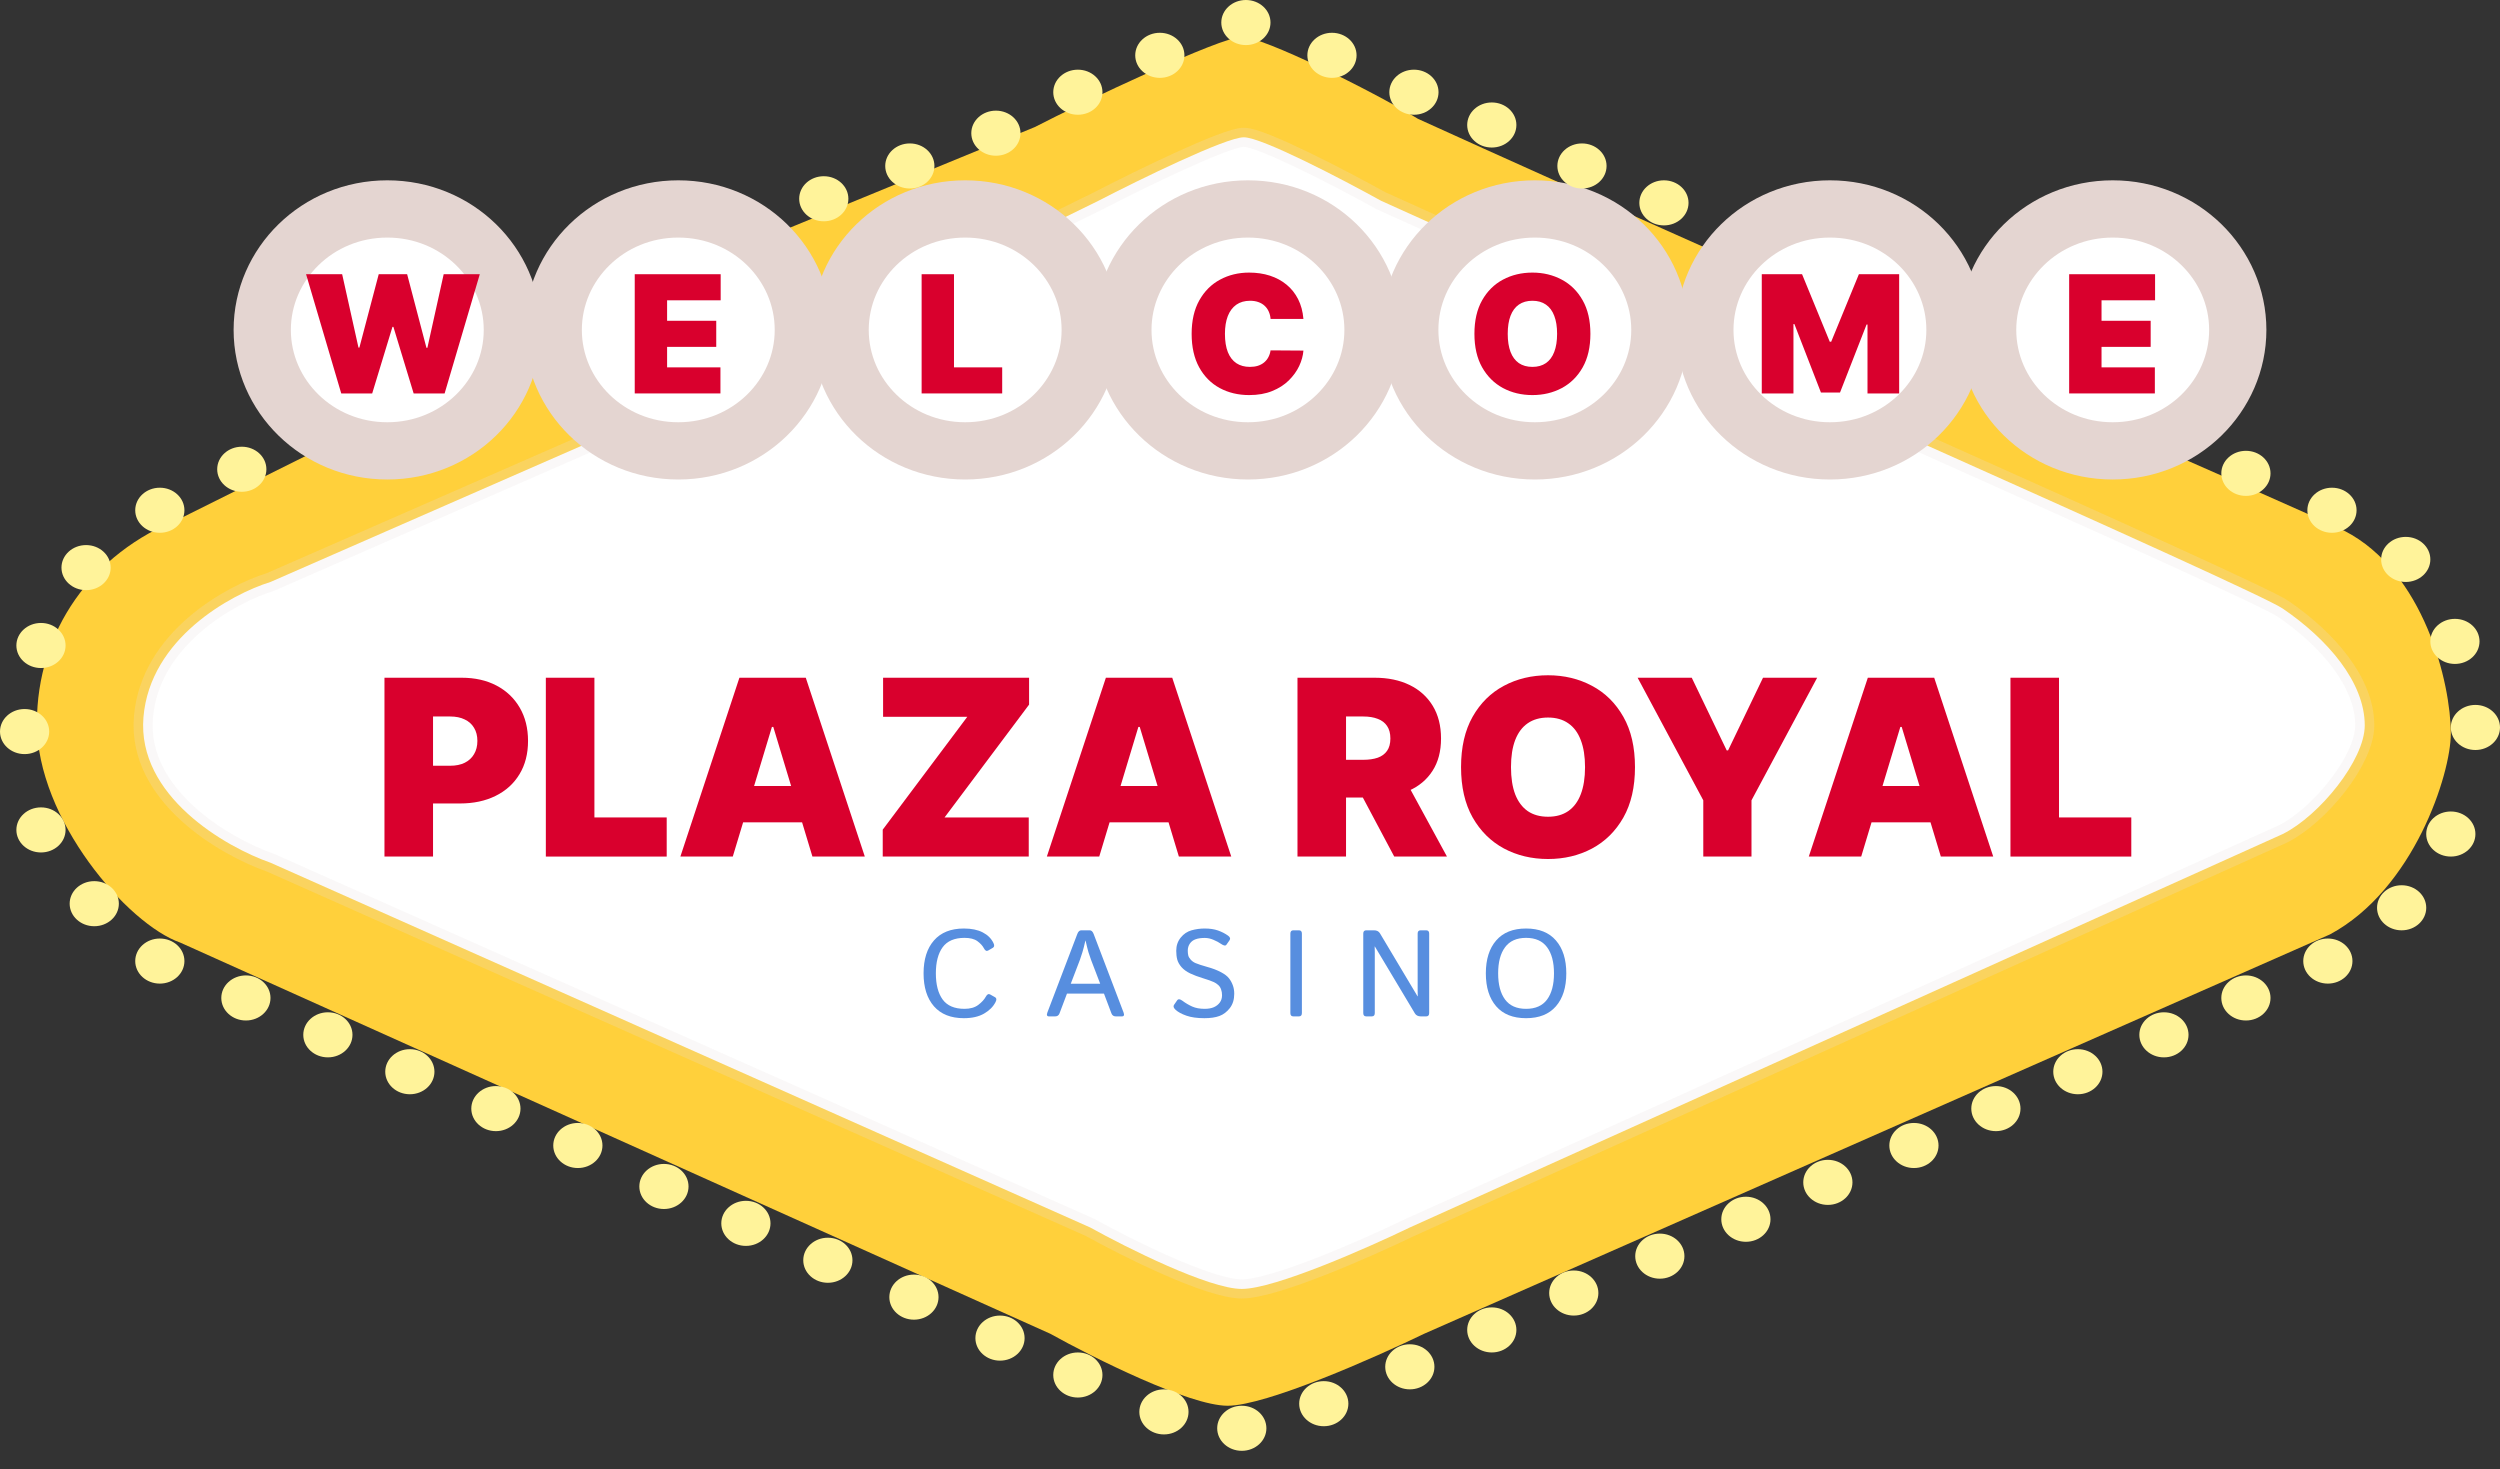 <svg width="131" height="77" viewBox="0 0 131 77" fill="none" xmlns="http://www.w3.org/2000/svg">
<rect x="0" y="0" width="131" height="77" fill="#333333" stroke="none"/>
<path d="M9.45 27.166L33.582 15.14L54.226 6.657C56.737 5.358 63.966 1.933 65.071 1.933C66.176 1.933 71.835 4.725 74.305 6.228C91.887 14.232 120.913 26.823 122.84 27.811C127.027 29.958 128.423 35.801 128.423 38.441C128.423 40.553 126.49 46.602 122.088 48.964L74.626 69.889C72.03 71.146 66.337 73.661 64.328 73.661C62.319 73.661 57.295 71.146 55.035 69.889L9.449 49.394C6.687 48.43 1.933 42.951 1.933 37.904C1.933 33.06 4.801 28.992 9.45 27.166Z" fill="#FFD03B"/>
<path d="M14.174 30.495L39.193 19.543L57.554 10.523C59.702 9.413 64.233 7.194 65.178 7.194C66.123 7.194 70.368 9.413 72.372 10.523C87.405 17.359 118.089 30.849 119.618 31.891C121.981 33.502 123.913 35.757 123.913 38.011C123.913 39.815 121.551 42.736 119.618 43.702L73.876 64.319C71.656 65.393 66.789 67.54 65.071 67.54C63.353 67.54 59.058 65.393 57.125 64.319L14.174 45.206C11.812 44.383 7.173 41.705 7.517 37.582C7.86 33.459 12.098 31.139 14.174 30.495Z" fill="white" stroke="#E9E0E0" stroke-opacity="0.22"/>
<path d="M20.295 10.949C23.953 10.949 26.848 13.825 26.848 17.288C26.848 20.75 23.952 23.626 20.295 23.626C16.637 23.626 13.741 20.751 13.741 17.288C13.741 13.825 16.637 10.949 20.295 10.949Z" fill="white" stroke="#E4D5D1" stroke-width="3"/>
<path d="M35.542 10.949C39.2 10.949 42.095 13.825 42.095 17.288C42.095 20.75 39.2 23.626 35.542 23.626C31.885 23.626 28.989 20.751 28.989 17.288C28.989 13.825 31.885 10.949 35.542 10.949Z" fill="white" stroke="#E4D5D1" stroke-width="3"/>
<path d="M50.575 10.949C54.233 10.949 57.128 13.825 57.128 17.288C57.128 20.75 54.233 23.626 50.575 23.626C46.918 23.626 44.022 20.751 44.022 17.288C44.022 13.825 46.917 10.949 50.575 10.949Z" fill="white" stroke="#E4D5D1" stroke-width="3"/>
<path d="M65.393 10.949C69.051 10.949 71.946 13.825 71.946 17.288C71.946 20.75 69.05 23.626 65.393 23.626C61.735 23.626 58.84 20.751 58.839 17.288C58.839 13.825 61.735 10.949 65.393 10.949Z" fill="white" stroke="#E4D5D1" stroke-width="3"/>
<path d="M110.706 10.949C114.364 10.949 117.259 13.825 117.259 17.288C117.259 20.75 114.363 23.626 110.706 23.626C107.048 23.626 104.153 20.751 104.152 17.288C104.152 13.825 107.048 10.949 110.706 10.949Z" fill="white" stroke="#E4D5D1" stroke-width="3"/>
<path d="M95.888 10.949C99.546 10.949 102.441 13.825 102.441 17.288C102.441 20.75 99.546 23.626 95.888 23.626C92.231 23.626 89.335 20.751 89.335 17.288C89.335 13.825 92.23 10.949 95.888 10.949Z" fill="white" stroke="#E4D5D1" stroke-width="3"/>
<path d="M80.426 10.949C84.083 10.949 86.978 13.825 86.978 17.288C86.978 20.75 84.083 23.626 80.426 23.626C76.768 23.626 73.872 20.751 73.872 17.288C73.872 13.825 76.768 10.949 80.426 10.949Z" fill="white" stroke="#E4D5D1" stroke-width="3"/>
<ellipse cx="4.51" cy="29.743" rx="1.289" ry="1.181" fill="#FFF39A"/>
<ellipse cx="2.147" cy="33.824" rx="1.289" ry="1.181" fill="#FFF39A"/>
<ellipse cx="1.289" cy="38.334" rx="1.289" ry="1.181" fill="#FFF39A"/>
<ellipse cx="2.147" cy="43.488" rx="1.289" ry="1.181" fill="#FFF39A"/>
<ellipse cx="4.939" cy="47.353" rx="1.289" ry="1.181" fill="#FFF39A"/>
<ellipse cx="8.375" cy="50.36" rx="1.289" ry="1.181" fill="#FFF39A"/>
<ellipse cx="12.885" cy="52.293" rx="1.289" ry="1.181" fill="#FFF39A"/>
<ellipse cx="17.181" cy="54.225" rx="1.289" ry="1.181" fill="#FFF39A"/>
<ellipse cx="21.476" cy="56.158" rx="1.289" ry="1.181" fill="#FFF39A"/>
<ellipse cx="25.985" cy="58.091" rx="1.289" ry="1.181" fill="#FFF39A"/>
<ellipse cx="30.28" cy="60.024" rx="1.289" ry="1.181" fill="#FFF39A"/>
<ellipse cx="34.79" cy="62.171" rx="1.289" ry="1.181" fill="#FFF39A"/>
<ellipse cx="39.085" cy="64.104" rx="1.289" ry="1.181" fill="#FFF39A"/>
<ellipse cx="43.38" cy="66.037" rx="1.289" ry="1.181" fill="#FFF39A"/>
<ellipse cx="47.89" cy="67.97" rx="1.289" ry="1.181" fill="#FFF39A"/>
<ellipse cx="52.4" cy="70.117" rx="1.289" ry="1.181" fill="#FFF39A"/>
<ellipse cx="56.48" cy="72.05" rx="1.289" ry="1.181" fill="#FFF39A"/>
<ellipse cx="60.99" cy="73.983" rx="1.289" ry="1.181" fill="#FFF39A"/>
<ellipse cx="65.07" cy="74.842" rx="1.289" ry="1.181" fill="#FFF39A"/>
<ellipse cx="69.366" cy="73.553" rx="1.289" ry="1.181" fill="#FFF39A"/>
<ellipse cx="73.875" cy="71.621" rx="1.289" ry="1.181" fill="#FFF39A"/>
<ellipse cx="78.17" cy="69.688" rx="1.289" ry="1.181" fill="#FFF39A"/>
<ellipse cx="82.466" cy="67.755" rx="1.289" ry="1.181" fill="#FFF39A"/>
<ellipse cx="86.975" cy="65.822" rx="1.289" ry="1.181" fill="#FFF39A"/>
<ellipse cx="91.485" cy="63.889" rx="1.289" ry="1.181" fill="#FFF39A"/>
<ellipse cx="95.78" cy="61.956" rx="1.289" ry="1.181" fill="#FFF39A"/>
<ellipse cx="100.29" cy="60.024" rx="1.289" ry="1.181" fill="#FFF39A"/>
<ellipse cx="104.585" cy="58.091" rx="1.289" ry="1.181" fill="#FFF39A"/>
<ellipse cx="108.88" cy="56.158" rx="1.289" ry="1.181" fill="#FFF39A"/>
<ellipse cx="113.39" cy="54.225" rx="1.289" ry="1.181" fill="#FFF39A"/>
<ellipse cx="117.686" cy="52.293" rx="1.289" ry="1.181" fill="#FFF39A"/>
<ellipse cx="121.98" cy="50.36" rx="1.289" ry="1.181" fill="#FFF39A"/>
<ellipse cx="125.846" cy="47.568" rx="1.289" ry="1.181" fill="#FFF39A"/>
<ellipse cx="128.423" cy="43.703" rx="1.289" ry="1.181" fill="#FFF39A"/>
<ellipse cx="129.711" cy="38.119" rx="1.289" ry="1.181" fill="#FFF39A"/>
<ellipse cx="128.638" cy="33.609" rx="1.289" ry="1.181" fill="#FFF39A"/>
<ellipse cx="126.061" cy="29.314" rx="1.289" ry="1.181" fill="#FFF39A"/>
<ellipse cx="117.686" cy="24.804" rx="1.289" ry="1.181" fill="#FFF39A"/>
<ellipse cx="87.19" cy="10.63" rx="1.289" ry="1.181" fill="#FFF39A"/>
<ellipse cx="82.895" cy="8.697" rx="1.289" ry="1.181" fill="#FFF39A"/>
<ellipse cx="78.17" cy="6.55" rx="1.289" ry="1.181" fill="#FFF39A"/>
<ellipse cx="74.09" cy="4.832" rx="1.289" ry="1.181" fill="#FFF39A"/>
<ellipse cx="69.795" cy="2.899" rx="1.289" ry="1.181" fill="#FFF39A"/>
<ellipse cx="65.285" cy="1.181" rx="1.289" ry="1.181" fill="#FFF39A"/>
<ellipse cx="60.775" cy="2.899" rx="1.289" ry="1.181" fill="#FFF39A"/>
<ellipse cx="56.48" cy="4.832" rx="1.289" ry="1.181" fill="#FFF39A"/>
<ellipse cx="52.185" cy="6.979" rx="1.289" ry="1.181" fill="#FFF39A"/>
<ellipse cx="47.675" cy="8.697" rx="1.289" ry="1.181" fill="#FFF39A"/>
<ellipse cx="43.166" cy="10.415" rx="1.289" ry="1.181" fill="#FFF39A"/>
<ellipse cx="122.195" cy="26.737" rx="1.289" ry="1.181" fill="#FFF39A"/>
<ellipse cx="8.375" cy="26.737" rx="1.289" ry="1.181" fill="#FFF39A"/>
<ellipse cx="12.67" cy="24.589" rx="1.289" ry="1.181" fill="#FFF39A"/>
<path d="M17.881 20.616L16.038 14.369H17.929L18.784 18.213H18.832L19.845 14.369H21.334L22.346 18.225H22.395L23.249 14.369H25.141L23.298 20.616H21.675L20.614 17.127H20.565L19.503 20.616H17.881Z" fill="#D9002D"/>
<path d="M33.26 20.616V14.369H37.763V15.736H34.956V16.809H37.531V18.176H34.956V19.25H37.751V20.616H33.26Z" fill="#D9002D"/>
<path d="M48.293 20.616V14.369H49.989V19.25H52.515V20.616H48.293Z" fill="#D9002D"/>
<path d="M68.299 16.712H66.579C66.567 16.569 66.534 16.44 66.481 16.324C66.43 16.208 66.359 16.109 66.268 16.025C66.178 15.94 66.069 15.875 65.941 15.83C65.813 15.783 65.668 15.76 65.505 15.76C65.22 15.76 64.979 15.829 64.782 15.967C64.587 16.106 64.438 16.304 64.337 16.562C64.237 16.821 64.187 17.131 64.187 17.493C64.187 17.875 64.238 18.195 64.34 18.454C64.444 18.71 64.593 18.903 64.788 19.033C64.983 19.161 65.218 19.225 65.493 19.225C65.65 19.225 65.79 19.206 65.914 19.167C66.038 19.127 66.146 19.069 66.237 18.994C66.329 18.918 66.403 18.828 66.46 18.722C66.519 18.614 66.558 18.493 66.579 18.359L68.299 18.371C68.279 18.636 68.205 18.905 68.077 19.18C67.948 19.452 67.766 19.704 67.531 19.936C67.297 20.166 67.007 20.351 66.661 20.491C66.316 20.632 65.914 20.702 65.456 20.702C64.883 20.702 64.368 20.579 63.913 20.333C63.459 20.087 63.1 19.725 62.836 19.247C62.574 18.769 62.442 18.184 62.442 17.493C62.442 16.797 62.577 16.212 62.845 15.736C63.114 15.258 63.475 14.897 63.931 14.653C64.387 14.407 64.895 14.284 65.456 14.284C65.851 14.284 66.214 14.338 66.545 14.445C66.877 14.553 67.168 14.711 67.418 14.918C67.668 15.123 67.869 15.377 68.022 15.678C68.174 15.979 68.267 16.323 68.299 16.712Z" fill="#D9002D"/>
<path d="M83.337 17.493C83.337 18.188 83.202 18.775 82.931 19.253C82.661 19.729 82.296 20.09 81.836 20.336C81.376 20.58 80.864 20.702 80.299 20.702C79.729 20.702 79.215 20.579 78.755 20.333C78.297 20.085 77.933 19.723 77.663 19.247C77.394 18.769 77.26 18.184 77.26 17.493C77.26 16.797 77.394 16.212 77.663 15.736C77.933 15.258 78.297 14.897 78.755 14.653C79.215 14.407 79.729 14.284 80.299 14.284C80.864 14.284 81.376 14.407 81.836 14.653C82.296 14.897 82.661 15.258 82.931 15.736C83.202 16.212 83.337 16.797 83.337 17.493ZM81.592 17.493C81.592 17.119 81.542 16.803 81.442 16.547C81.345 16.289 81.199 16.093 81.006 15.961C80.815 15.827 80.579 15.76 80.299 15.76C80.018 15.76 79.781 15.827 79.588 15.961C79.397 16.093 79.251 16.289 79.152 16.547C79.054 16.803 79.005 17.119 79.005 17.493C79.005 17.867 79.054 18.183 79.152 18.441C79.251 18.698 79.397 18.893 79.588 19.027C79.781 19.159 80.018 19.225 80.299 19.225C80.579 19.225 80.815 19.159 81.006 19.027C81.199 18.893 81.345 18.698 81.442 18.441C81.542 18.183 81.592 17.867 81.592 17.493Z" fill="#D9002D"/>
<path d="M92.317 14.369H94.428L95.88 17.908H95.954L97.406 14.369H99.516V20.616H97.857V17.005H97.808L96.417 20.568H95.417L94.026 16.98H93.977V20.616H92.317V14.369Z" fill="#D9002D"/>
<path d="M108.424 20.616V14.369H112.926V15.736H110.12V16.809H112.695V18.176H110.12V19.25H112.914V20.616H108.424Z" fill="#D9002D"/>
<path d="M105.348 44.884V35.513H107.892V42.834H111.68V44.884H105.348Z" fill="#D9002D"/>
<path d="M97.527 44.884H94.781L97.874 35.513H101.352L104.445 44.884H101.7L99.65 38.093H99.577L97.527 44.884ZM97.014 41.187H102.176V43.09H97.014V41.187Z" fill="#D9002D"/>
<path d="M85.811 35.513H88.648L90.479 39.32H90.552L92.382 35.513H95.219L91.778 41.937V44.884H89.252V41.937L85.811 35.513Z" fill="#D9002D"/>
<path d="M85.673 40.198C85.673 41.241 85.471 42.121 85.065 42.838C84.659 43.552 84.112 44.093 83.422 44.463C82.733 44.829 81.964 45.012 81.116 45.012C80.262 45.012 79.49 44.827 78.801 44.458C78.114 44.086 77.568 43.543 77.163 42.829C76.76 42.112 76.559 41.235 76.559 40.198C76.559 39.155 76.76 38.276 77.163 37.562C77.568 36.846 78.114 36.304 78.801 35.938C79.49 35.569 80.262 35.384 81.116 35.384C81.964 35.384 82.733 35.569 83.422 35.938C84.112 36.304 84.659 36.846 85.065 37.562C85.471 38.276 85.673 39.155 85.673 40.198ZM83.056 40.198C83.056 39.637 82.981 39.164 82.832 38.78C82.686 38.392 82.467 38.099 82.178 37.901C81.891 37.7 81.537 37.599 81.116 37.599C80.695 37.599 80.34 37.7 80.05 37.901C79.763 38.099 79.545 38.392 79.395 38.78C79.249 39.164 79.176 39.637 79.176 40.198C79.176 40.759 79.249 41.234 79.395 41.621C79.545 42.005 79.763 42.298 80.05 42.5C80.34 42.698 80.695 42.797 81.116 42.797C81.537 42.797 81.891 42.698 82.178 42.5C82.467 42.298 82.686 42.005 82.832 41.621C82.981 41.234 83.056 40.759 83.056 40.198Z" fill="#D9002D"/>
<path d="M67.988 44.884V35.513H72.033C72.728 35.513 73.337 35.639 73.859 35.892C74.38 36.145 74.786 36.51 75.076 36.986C75.365 37.462 75.51 38.032 75.51 38.697C75.51 39.368 75.361 39.934 75.062 40.395C74.766 40.855 74.35 41.203 73.813 41.438C73.279 41.673 72.655 41.791 71.941 41.791H69.525V39.814H71.429C71.728 39.814 71.982 39.777 72.193 39.704C72.406 39.628 72.57 39.507 72.683 39.343C72.798 39.178 72.856 38.963 72.856 38.697C72.856 38.429 72.798 38.211 72.683 38.043C72.57 37.872 72.406 37.747 72.193 37.668C71.982 37.585 71.728 37.544 71.429 37.544H70.532V44.884H67.988ZM73.479 40.583L75.821 44.884H73.058L70.77 40.583H73.479Z" fill="#D9002D"/>
<path d="M57.6 44.884H54.855L57.948 35.513H61.425L64.518 44.884H61.773L59.723 38.093H59.65L57.6 44.884ZM57.087 41.187H62.249V43.09H57.087V41.187Z" fill="#D9002D"/>
<path d="M46.255 44.884V43.474L50.685 37.562H46.274V35.513H53.924V36.922L49.495 42.834H53.906V44.884H46.255Z" fill="#D9002D"/>
<path d="M38.398 44.884H35.652L38.745 35.513H42.223L45.316 44.884H42.571L40.521 38.093H40.448L38.398 44.884ZM37.885 41.187H43.047V43.09H37.885V41.187Z" fill="#D9002D"/>
<path d="M28.602 44.884V35.513H31.147V42.834H34.935V44.884H28.602Z" fill="#D9002D"/>
<path d="M20.146 44.884V35.513H24.191C24.887 35.513 25.495 35.65 26.017 35.924C26.539 36.199 26.945 36.585 27.234 37.082C27.524 37.579 27.669 38.16 27.669 38.825C27.669 39.496 27.52 40.078 27.221 40.569C26.925 41.06 26.508 41.438 25.971 41.703C25.438 41.969 24.814 42.102 24.1 42.102H21.684V40.125H23.587C23.886 40.125 24.141 40.073 24.352 39.969C24.565 39.863 24.728 39.712 24.841 39.516C24.957 39.321 25.015 39.091 25.015 38.825C25.015 38.557 24.957 38.328 24.841 38.139C24.728 37.947 24.565 37.8 24.352 37.7C24.141 37.596 23.886 37.544 23.587 37.544H22.691V44.884H20.146Z" fill="#D9002D"/>
<path d="M77.858 51.004C77.858 50.27 78.039 49.695 78.4 49.28C78.762 48.862 79.284 48.654 79.966 48.654C80.648 48.654 81.169 48.862 81.53 49.28C81.892 49.695 82.074 50.27 82.074 51.004C82.074 51.737 81.892 52.313 81.53 52.73C81.169 53.146 80.648 53.353 79.966 53.353C79.284 53.353 78.762 53.146 78.4 52.73C78.039 52.313 77.858 51.737 77.858 51.004ZM78.503 51.004C78.503 51.591 78.624 52.048 78.865 52.375C79.106 52.7 79.473 52.863 79.966 52.863C80.459 52.863 80.826 52.7 81.067 52.375C81.308 52.048 81.429 51.591 81.429 51.004C81.429 50.416 81.308 49.96 81.067 49.635C80.826 49.308 80.459 49.144 79.966 49.144C79.473 49.144 79.106 49.308 78.865 49.635C78.624 49.96 78.503 50.416 78.503 51.004Z" fill="#578EDF"/>
<path d="M71.592 53.259C71.487 53.259 71.435 53.201 71.435 53.086V48.921C71.435 48.806 71.487 48.748 71.592 48.748H71.995C72.141 48.748 72.246 48.8 72.309 48.905L74.278 52.205H74.291C74.287 52.121 74.285 52.037 74.285 51.953V48.921C74.285 48.806 74.337 48.748 74.442 48.748H74.731C74.836 48.748 74.889 48.806 74.889 48.921V53.086C74.889 53.201 74.836 53.259 74.731 53.259H74.454C74.308 53.259 74.203 53.207 74.14 53.102L72.045 49.6H72.032C72.037 49.684 72.039 49.768 72.039 49.852V53.086C72.039 53.201 71.986 53.259 71.881 53.259H71.592Z" fill="#578EDF"/>
<path d="M67.772 53.259C67.668 53.259 67.615 53.201 67.615 53.086V48.921C67.615 48.806 67.668 48.748 67.772 48.748H68.062C68.167 48.748 68.219 48.806 68.219 48.921V53.086C68.219 53.201 68.167 53.259 68.062 53.259H67.772Z" fill="#578EDF"/>
<path d="M61.607 52.919C61.496 52.819 61.466 52.73 61.519 52.655L61.682 52.419C61.739 52.337 61.83 52.344 61.956 52.438C62.122 52.562 62.294 52.663 62.472 52.743C62.652 52.823 62.87 52.863 63.126 52.863C63.315 52.863 63.474 52.834 63.605 52.778C63.735 52.721 63.838 52.64 63.916 52.535C63.996 52.428 64.035 52.3 64.035 52.149C64.035 52.039 64.019 51.939 63.985 51.847C63.954 51.752 63.902 51.673 63.831 51.611C63.76 51.548 63.685 51.498 63.608 51.463C63.48 51.404 63.288 51.336 63.032 51.258C62.778 51.181 62.556 51.097 62.365 51.007C62.176 50.916 62.025 50.807 61.912 50.679C61.801 50.551 61.727 50.42 61.689 50.286C61.653 50.15 61.635 49.995 61.635 49.821C61.635 49.554 61.713 49.325 61.868 49.132C62.023 48.939 62.213 48.811 62.437 48.748C62.664 48.685 62.894 48.654 63.126 48.654C63.393 48.654 63.624 48.688 63.822 48.757C64.019 48.827 64.195 48.917 64.35 49.028C64.459 49.105 64.484 49.187 64.426 49.273L64.265 49.503C64.217 49.572 64.123 49.557 63.982 49.459C63.875 49.383 63.744 49.313 63.589 49.248C63.436 49.181 63.284 49.148 63.133 49.148C62.94 49.148 62.779 49.17 62.651 49.217C62.523 49.261 62.423 49.336 62.349 49.443C62.276 49.55 62.239 49.674 62.239 49.814C62.239 49.903 62.248 49.984 62.264 50.06C62.281 50.133 62.324 50.209 62.393 50.286C62.463 50.364 62.547 50.424 62.645 50.466C62.777 50.522 62.982 50.589 63.258 50.667C63.537 50.742 63.781 50.836 63.988 50.947C64.181 51.05 64.32 51.158 64.404 51.271C64.49 51.382 64.556 51.504 64.602 51.636C64.65 51.766 64.674 51.913 64.674 52.076C64.674 52.374 64.598 52.623 64.445 52.822C64.291 53.021 64.11 53.159 63.9 53.237C63.691 53.315 63.427 53.353 63.111 53.353C62.731 53.353 62.416 53.309 62.167 53.221C61.917 53.133 61.731 53.032 61.607 52.919Z" fill="#578EDF"/>
<path d="M54.969 53.259C54.86 53.259 54.832 53.19 54.884 53.051L56.451 48.94C56.499 48.812 56.569 48.748 56.659 48.748H57.099C57.189 48.748 57.258 48.812 57.307 48.94L58.873 53.051C58.926 53.19 58.897 53.259 58.788 53.259H58.468C58.356 53.259 58.281 53.208 58.241 53.105L57.848 52.064H55.91L55.517 53.105C55.477 53.208 55.401 53.259 55.29 53.259H54.969ZM56.108 51.548H57.65L57.168 50.289C57.124 50.172 57.08 50.042 57.036 49.899C56.994 49.757 56.944 49.554 56.885 49.292H56.873C56.814 49.554 56.763 49.757 56.718 49.899C56.676 50.042 56.633 50.172 56.59 50.289L56.108 51.548Z" fill="#578EDF"/>
<path d="M48.395 51.004C48.395 50.27 48.576 49.695 48.939 49.28C49.304 48.862 49.827 48.654 50.508 48.654C50.907 48.654 51.236 48.722 51.496 48.858C51.756 48.992 51.943 49.177 52.056 49.412C52.115 49.533 52.105 49.617 52.028 49.663L51.779 49.808C51.696 49.856 51.621 49.816 51.556 49.688C51.487 49.556 51.374 49.433 51.216 49.317C51.059 49.202 50.834 49.144 50.54 49.144C50.016 49.144 49.634 49.308 49.395 49.635C49.158 49.96 49.039 50.416 49.039 51.004C49.039 51.591 49.158 52.048 49.395 52.375C49.634 52.7 50.016 52.863 50.54 52.863C50.842 52.863 51.083 52.794 51.264 52.655C51.446 52.517 51.578 52.372 51.66 52.221C51.725 52.099 51.8 52.063 51.886 52.111L52.148 52.259C52.223 52.303 52.229 52.387 52.166 52.51C52.043 52.752 51.841 52.953 51.562 53.114C51.283 53.274 50.932 53.353 50.508 53.353C49.827 53.353 49.304 53.146 48.939 52.73C48.576 52.313 48.395 51.737 48.395 51.004Z" fill="#578EDF"/>
</svg>
